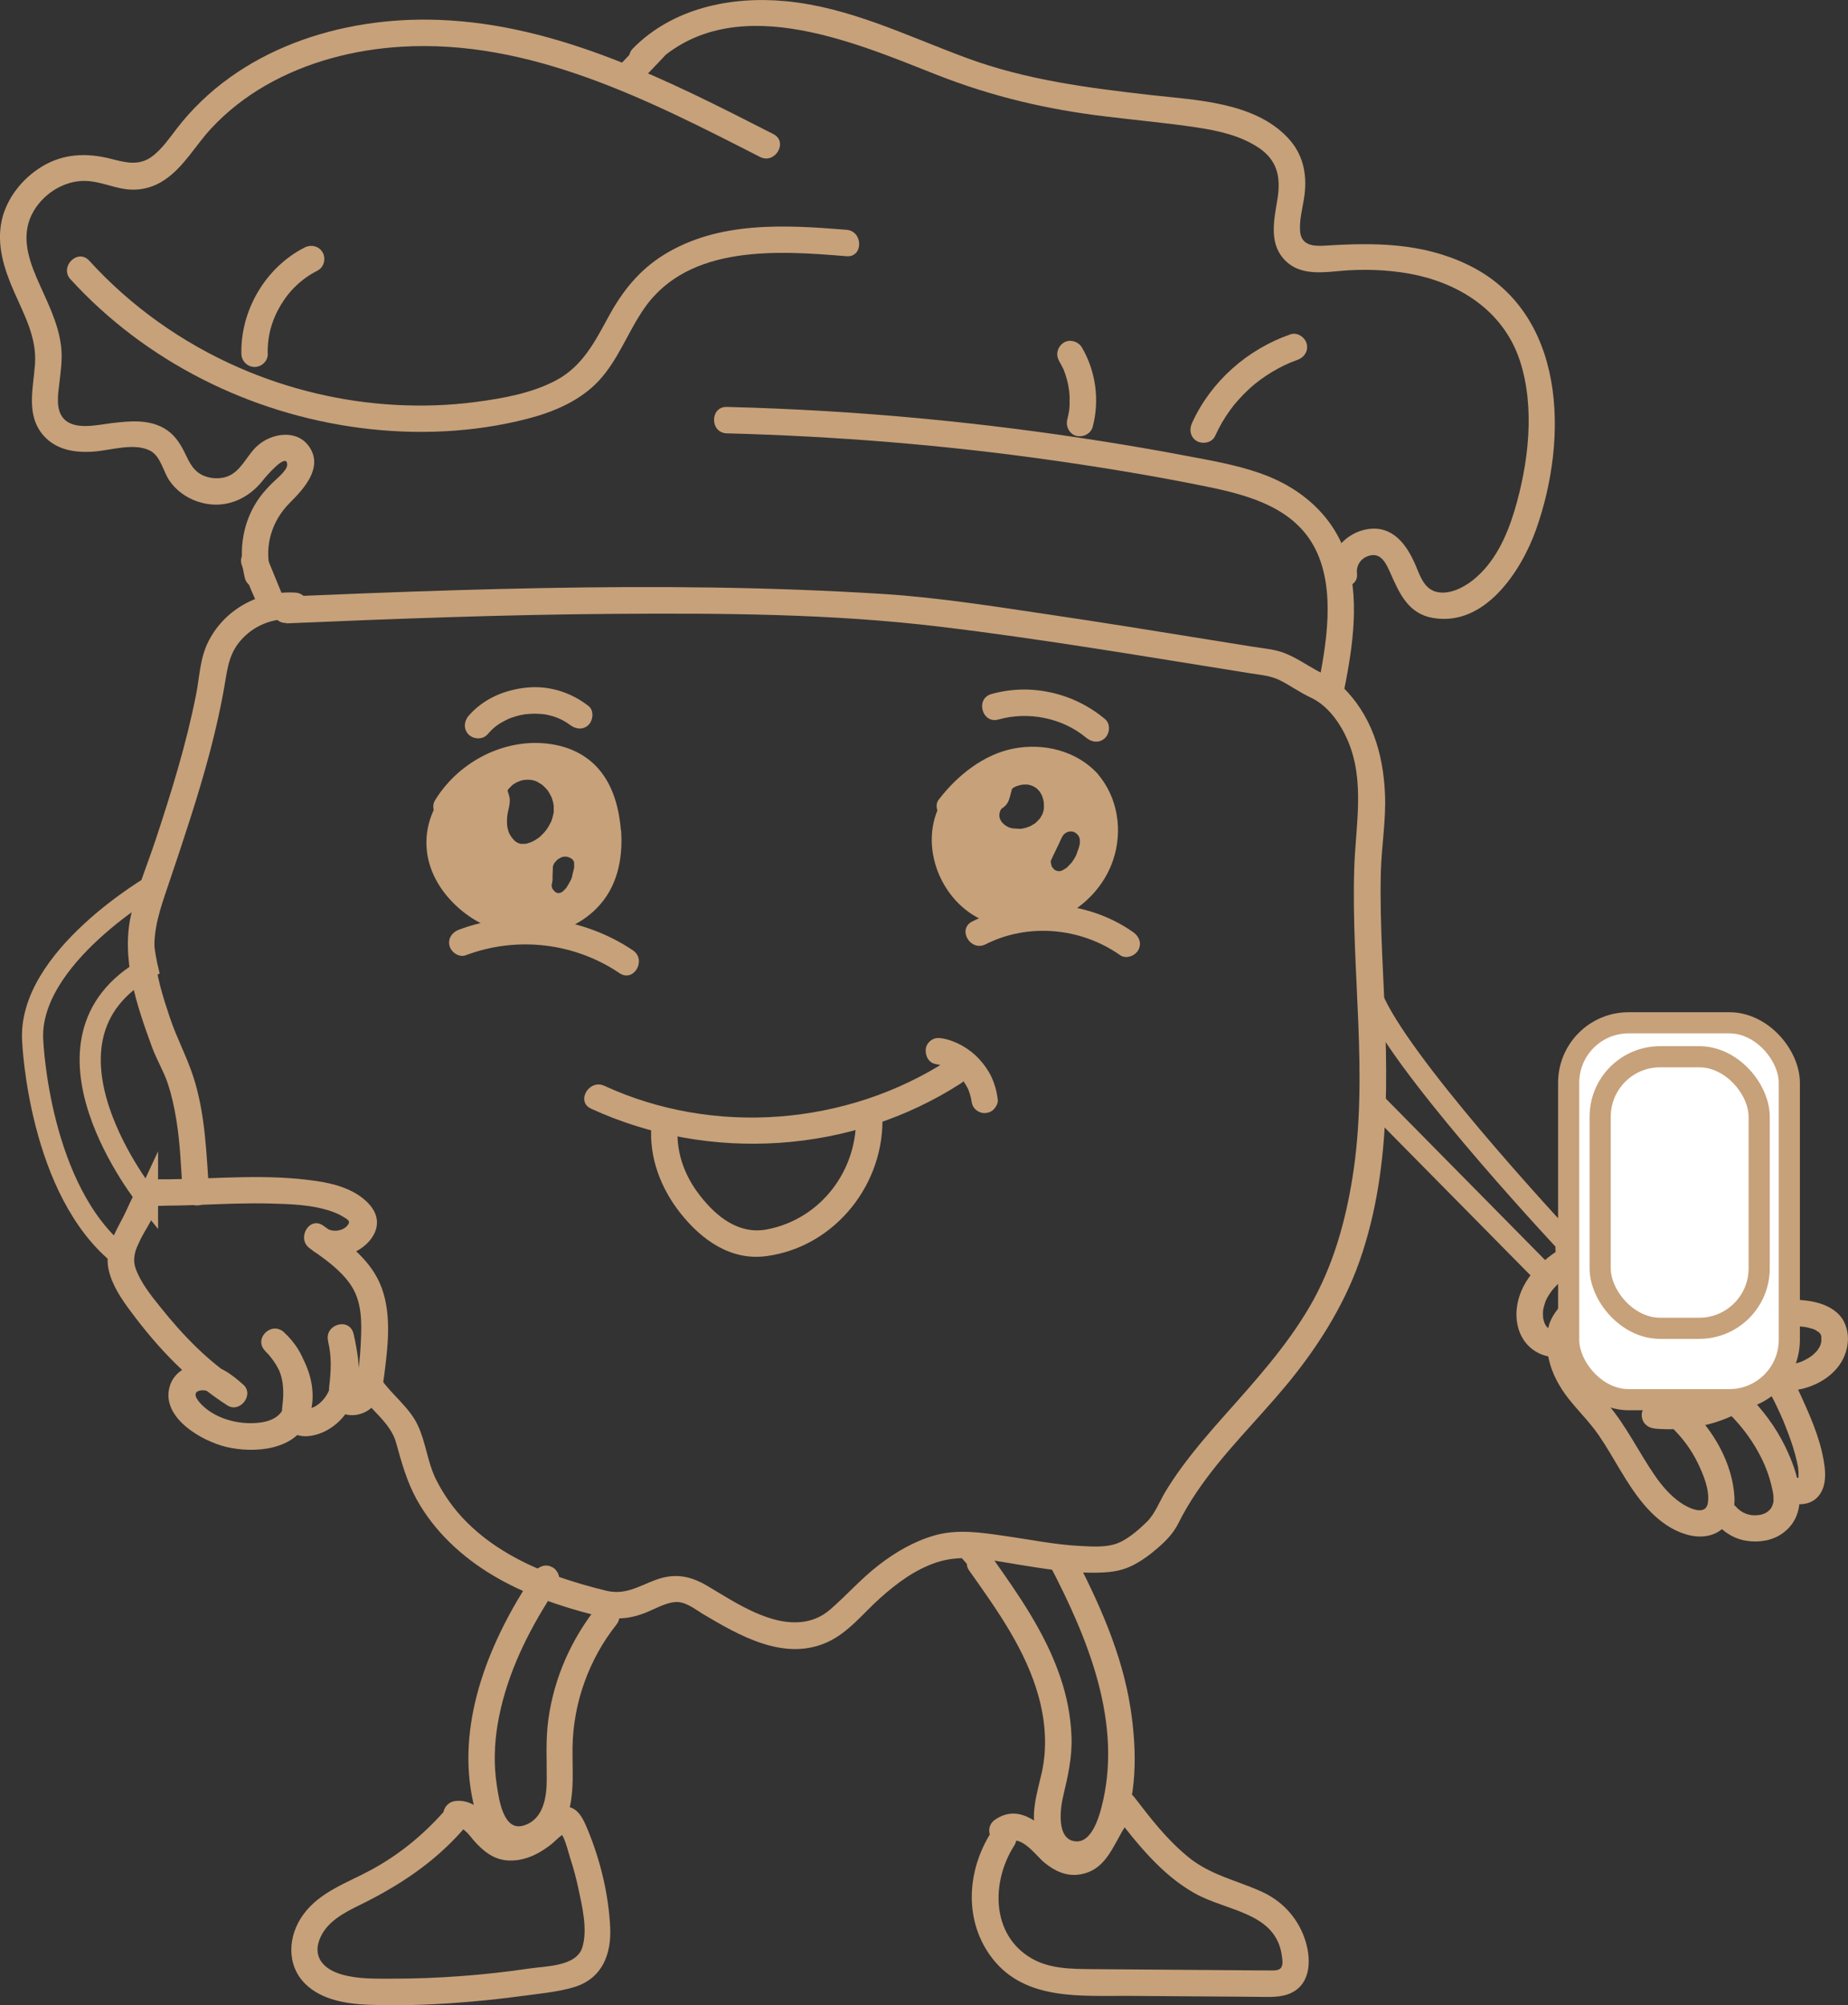 <?xml version="1.0" encoding="UTF-8"?>
<svg id="Ebene_2" data-name="Ebene 2" xmlns="http://www.w3.org/2000/svg" viewBox="0 0 174.78 189.62">
  <rect x="0" y="0" width="174.78" height="189.62" fill="#333333" stroke="none"/>
  <defs>
    <style>
      .cls-1 {
        fill: #c7a17a;
      }

      .cls-2 {
        fill: #fff;
      }

      .cls-2, .cls-3 {
        stroke: #c7a17a;
        stroke-miterlimit: 10;
        stroke-width: 2px;
      }

      .cls-3 {
        fill: none;
      }
    </style>
  </defs>
  <g id="Ebene_2-2" data-name="Ebene 2">
    <g>
      <path class="cls-1" d="M19.78,112.8c-.26-3.71-.35-7.49-1.52-11.05-.62-1.88-1.56-3.63-2.19-5.51s-1.3-3.97-1.45-6.05c-.16-2.31.55-4.3,1.28-6.45s1.42-4.22,2.1-6.35c1.33-4.16,2.53-8.39,3.26-12.7.28-1.68.46-3.06,1.7-4.34,1.33-1.38,3.08-1.93,4.97-1.81,1.61.1,1.6-2.4,0-2.5-3.41-.21-6.71,1.58-8.24,4.66-.78,1.56-.81,3.27-1.14,4.96-.47,2.37-1.06,4.72-1.73,7.04s-1.37,4.51-2.11,6.74-1.71,4.55-2.27,6.87c-1.05,4.31.49,8.75,1.96,12.77.42,1.14,1.06,2.17,1.45,3.33s.63,2.28.82,3.44c.38,2.29.45,4.63.61,6.94.11,1.6,2.61,1.61,2.5,0h0Z"/>
      <path class="cls-1" d="M27.06,58.95c10.32-.44,20.65-.83,30.98-.9s20.63-.02,30.83,1.21c9.83,1.18,19.59,2.85,29.37,4.41,1,.16,1.96.22,2.87.69.98.5,1.87,1.15,2.87,1.61,1.6.75,2.76,2.39,3.46,3.99,1.7,3.89.76,8.13.64,12.2-.3,9.76,1.39,19.51-.17,29.23-.69,4.27-1.88,8.48-4.08,12.23s-5.16,7.02-8.06,10.28c-1.4,1.57-2.77,3.17-4.01,4.86-.55.75-1.06,1.51-1.54,2.3-.58.97-.98,2.11-1.8,2.9-.72.69-1.48,1.36-2.37,1.82-1.14.58-2.51.48-3.76.42-2.46-.11-4.88-.62-7.31-.96-2.21-.32-4.45-.67-6.64-.03-1.92.56-3.65,1.57-5.23,2.79-1.66,1.28-3.02,2.84-4.59,4.2-1.73,1.51-3.92,1.44-5.98.73s-3.84-1.9-5.66-2.97c-1.63-.96-3.08-1.22-4.89-.55-1.65.62-2.88,1.45-4.68,1.01-1.59-.39-3.17-.84-4.71-1.4-3.1-1.12-6.1-2.72-8.45-5.07-1.18-1.18-2.15-2.53-2.9-4.02-.83-1.66-.97-3.54-1.75-5.18s-2.35-2.78-3.41-4.26c-.92-1.3-3.09-.05-2.16,1.26,1.08,1.51,3.01,2.81,3.52,4.64s1,3.66,1.95,5.39c1.67,3.02,4.26,5.43,7.21,7.19s6.26,2.91,9.58,3.75c1.89.48,3.28.46,5.09-.31.78-.33,1.59-.78,2.44-.9,1.06-.14,1.92.61,2.78,1.13,3.43,2.03,7.6,4.45,11.64,2.7,2.05-.89,3.45-2.74,5.08-4.2s3.36-2.74,5.41-3.41c2.43-.79,5.07-.2,7.54.2s4.99.83,7.52.79c1.16-.02,2.21-.11,3.27-.61.93-.44,1.77-1.06,2.54-1.73s1.46-1.36,1.94-2.32c.5-1.01,1.08-1.98,1.71-2.92,2.46-3.66,5.67-6.74,8.48-10.12s5.41-7.38,6.94-11.73c3.3-9.39,2.58-19.36,2.15-29.12-.11-2.6-.19-5.2-.12-7.8.07-2.41.49-4.83.39-7.23-.16-3.92-1.27-7.6-4.19-10.35-.74-.69-1.51-.96-2.38-1.45-.94-.53-1.83-1.13-2.83-1.54s-2.08-.48-3.15-.65c-1.37-.22-2.73-.44-4.1-.66-5.07-.82-10.14-1.64-15.22-2.39s-10.38-1.6-15.59-1.93-10.71-.53-16.07-.61c-10.82-.16-21.63.12-32.44.53-2.65.1-5.29.21-7.94.32-1.6.07-1.61,2.57,0,2.5h0l-.02.04Z"/>
      <path class="cls-1" d="M25.56,53.97c-.57-2.36.14-4.71,1.85-6.42,1.34-1.34,3.18-3.33,1.84-5.3-1.15-1.68-3.55-1.31-4.9-.1-.89.79-1.38,2.04-2.39,2.68-.77.49-1.83.51-2.66.17-1.03-.42-1.39-1.29-1.85-2.23s-1.01-1.73-1.9-2.25c-1.52-.9-3.37-.7-5.04-.5-1.31.16-3.53.71-4.53-.48-.71-.85-.5-2.18-.38-3.19.14-1.2.32-2.37.18-3.58-.27-2.33-1.4-4.37-2.31-6.49s-1.49-4.3-.27-6.35c1.06-1.78,3.15-3.01,5.25-2.8,1.32.13,2.55.73,3.89.8,1.15.06,2.28-.27,3.23-.92,1.84-1.24,2.92-3.27,4.41-4.87s3.22-2.95,5.11-4.04c3.9-2.25,8.39-3.41,12.86-3.68,12.15-.74,23.42,5.05,33.93,10.42,1.43.73,2.7-1.43,1.26-2.16C63.25,7.63,52.82,2.29,41.48,1.88c-9.25-.34-18.97,2.76-24.77,10.29-.68.89-1.36,1.87-2.25,2.57-1.27.99-2.56.64-4,.27-2.29-.58-4.51-.49-6.56.78-1.81,1.12-3.28,2.97-3.74,5.07-.5,2.32.23,4.57,1.15,6.68.98,2.24,2.18,4.38,2,6.9-.16,2.28-.88,4.8.79,6.73,1.22,1.4,3.04,1.67,4.81,1.53,1.57-.12,3.78-.85,5.27-.09,1.03.53,1.24,1.96,1.85,2.85s1.54,1.58,2.6,1.95c2.41.84,4.75-.07,6.27-2.03.17-.22,2.29-2.74,2.26-1.41,0,.52-1.05,1.35-1.39,1.69-.42.42-.82.85-1.18,1.33-1.61,2.19-2.08,5.02-1.44,7.64.38,1.56,2.79.9,2.41-.66h0Z"/>
      <path class="cls-1" d="M61.65,6.35c7.38-7.49,18.9-2.45,26.99.74,5.22,2.05,10.43,3.27,15.99,3.93,2.87.35,5.76.61,8.62,1.04,1.98.3,4.03.76,5.73,1.87,1.84,1.2,2.17,2.82,1.84,4.89-.3,1.85-.82,4.06.56,5.63,1.6,1.83,4.05,1.23,6.17,1.11s4.4,0,6.54.48c4.41,1.01,8.21,3.65,9.66,8.08s.82,9.72-.52,14.19c-.73,2.43-1.88,4.92-3.91,6.54-.92.73-2.29,1.43-3.5,1.11-1.12-.3-1.51-1.48-1.91-2.44-.82-1.95-2.13-3.83-4.52-3.49-2,.29-3.77,2.11-3.55,4.2.17,1.58,2.67,1.6,2.5,0-.09-.83.43-1.53,1.27-1.71,1.06-.23,1.53.86,1.89,1.67.85,1.92,1.68,3.83,3.99,4.24,4.93.88,8.39-4.42,9.79-8.36,3.07-8.64,2.89-20.59-6.53-25.07-4.3-2.05-8.79-2.07-13.43-1.77-1.15.07-2.25-.03-2.36-1.36-.09-1.14.28-2.33.42-3.45.25-2.02-.16-3.89-1.59-5.4-3.17-3.37-8.66-3.55-12.92-4.03-5.98-.68-11.8-1.42-17.48-3.52S80.33.68,74.3.11c-5.18-.49-10.68.66-14.43,4.46-1.13,1.15.64,2.92,1.77,1.77h0Z"/>
      <path class="cls-1" d="M68.75,40.98c10.32.27,20.63,1.1,30.85,2.56,4.93.7,9.86,1.52,14.74,2.52,3.93.81,8.17,2.03,10.09,5.91s1.01,9.06.16,13.25c-.32,1.57,2.09,2.24,2.41.66.84-4.12,1.6-8.55.52-12.69s-4.3-7.04-8.37-8.45c-2.21-.77-4.54-1.18-6.83-1.61-2.72-.52-5.46-.99-8.19-1.42-5.51-.87-11.04-1.57-16.59-2.1-6.25-.6-12.52-.97-18.8-1.13-1.61-.04-1.61,2.46,0,2.5h0Z"/>
      <path class="cls-1" d="M100.14,34.09c.15.25.28.51.41.77.16.32-.08-.23.05.1.05.14.1.27.15.41.08.24.15.49.21.73.03.14.07.28.09.43,0,.04.07.42.05.27s.02.23.03.27c.01.15.02.29.03.44v.77c0,.15-.02.29-.03.44-.02.28.04-.2-.01.1s-.11.57-.18.86c-.17.63.21,1.39.87,1.54s1.36-.2,1.54-.87c.66-2.52.29-5.25-1.03-7.5-.33-.56-1.14-.81-1.71-.45s-.8,1.11-.45,1.71h0l-.02-.02Z"/>
      <path class="cls-1" d="M114.91,41.26c.39-.87.86-1.69,1.42-2.46.23-.32.43-.58.77-.96s.68-.72,1.04-1.06c1.27-1.17,2.97-2.19,4.57-2.75.64-.22,1.06-.86.87-1.54-.17-.62-.9-1.1-1.54-.87-4.06,1.41-7.52,4.45-9.3,8.38-.28.61-.18,1.34.45,1.71.54.31,1.43.17,1.71-.45h0Z"/>
      <path class="cls-1" d="M6.66,26.4c7.09,7.78,16.96,12.7,27.36,14.06,5.25.69,10.72.47,15.86-.86,2.48-.64,4.98-1.69,6.76-3.6,1.87-2.02,2.76-4.66,4.32-6.88,4.22-6.03,12.68-5.42,19.1-4.89,1.6.13,1.6-2.37,0-2.5-5.82-.47-12.1-.84-17.28,2.37-2.31,1.43-3.9,3.42-5.19,5.78s-2.46,4.72-4.95,6.06c-2.3,1.24-5.06,1.73-7.62,2.07s-5.06.41-7.58.28c-5.09-.27-10.16-1.48-14.83-3.52-5.38-2.35-10.22-5.78-14.17-10.12-1.09-1.19-2.85.58-1.77,1.77h0v-.02Z"/>
      <path class="cls-1" d="M25.32,33.45c-.04-1.64.38-3.18,1.24-4.61s2-2.5,3.5-3.27c.6-.31.78-1.15.45-1.71-.36-.61-1.11-.76-1.71-.45-3.67,1.87-6.06,5.92-5.97,10.04,0,.68.56,1.25,1.25,1.25s1.26-.57,1.25-1.25h0Z"/>
      <path class="cls-1" d="M49.59,150.25c-3.81,6.11-6.58,13.64-4.67,20.87.41,1.57,1.09,3.2,2.7,3.84,1.33.53,2.85.18,4-.61,3.08-2.12,2.48-5.91,2.53-9.15.07-4.17,1.55-8.3,4.15-11.57.99-1.25-.77-3.03-1.77-1.77-2.49,3.13-4.13,6.79-4.67,10.76-.26,1.89-.14,3.74-.15,5.64,0,1.69-.31,3.83-2.22,4.38s-2.31-2.55-2.51-3.86c-.29-1.89-.23-3.87.09-5.75.7-4.13,2.48-7.98,4.68-11.51.85-1.37-1.31-2.63-2.16-1.26h0Z"/>
      <path class="cls-1" d="M91.67,148.53c2.64,3.72,5.39,7.55,6.59,12.01.62,2.32.79,4.72.27,7.08-.45,2-1.16,4.05-.43,6.07.58,1.58,1.94,2.93,3.7,2.94s3.09-1.25,3.88-2.69c1.98-3.61,1.85-8.48,1.24-12.42-.81-5.21-3.03-10.08-5.45-14.72-.74-1.43-2.9-.16-2.16,1.26,3.61,6.93,6.94,14.98,4.85,22.91-.28,1.05-.95,3.21-2.35,3.16-1.95-.06-1.53-3.13-1.26-4.26.45-1.9.87-3.72.79-5.69s-.45-3.79-1.06-5.59c-1.41-4.16-3.93-7.77-6.45-11.32-.92-1.3-3.09-.05-2.16,1.26h0Z"/>
      <path class="cls-1" d="M41.94,171.36c-1.96,2.2-4.23,4.05-6.83,5.46-2.26,1.23-4.84,2.06-6.42,4.22-1.45,1.98-1.65,4.76.19,6.57,1.55,1.53,3.93,1.89,6.02,1.97,3.29.13,6.61-.03,9.89-.32,1.5-.13,2.99-.3,4.48-.5,1.67-.23,3.45-.37,5.06-.86,2.61-.81,3.5-3.07,3.38-5.63-.15-3.1-.9-6.23-2.07-9.11-.49-1.2-1.07-2.59-2.63-2.29s-2.43,1.98-3.9,2.44-2.15-.65-3.05-1.61c-.79-.85-1.76-1.52-2.97-1.39-1.58.17-1.6,2.67,0,2.5.82-.09,1.32.8,1.82,1.35.69.75,1.45,1.42,2.46,1.67,1.1.27,2.26.03,3.26-.46.54-.26,1.02-.59,1.49-.95.36-.27,1.07-1.11,1.53-1.06l-.88-.37c.63.55.92,1.99,1.17,2.76.31.94.56,1.9.77,2.87.35,1.66.88,3.83.37,5.52-.55,1.82-3.45,1.78-5.01,2.01-2.15.32-4.32.56-6.5.72s-4.25.24-6.38.24c-1.64,0-3.33.06-4.92-.41s-2.68-1.56-2.07-3.24,2.3-2.57,3.82-3.31c3.67-1.8,6.94-3.94,9.68-7.02,1.07-1.2-.69-2.97-1.77-1.77h0Z"/>
      <path class="cls-1" d="M93.75,173.26c-2.33,3.65-2.62,8.45.13,11.97,3.15,4.01,8.45,3.47,13.02,3.51,2.74.02,5.48.04,8.22.06,1.25,0,2.49.02,3.74.03,1.09,0,2.31.11,3.32-.4,1.92-.97,1.82-3.42,1.19-5.18-.72-2.01-2.18-3.54-4.12-4.4-2.39-1.07-4.81-1.55-6.89-3.26s-3.56-3.67-5.11-5.68c-.42-.54-1.33-.43-1.77,0-.9.88-1.4,1.96-1.98,3.06-.69,1.3-1.67,2.43-3.08,1.29-1.77-1.43-3.82-3.87-6.3-2.19-1.32.9-.07,3.07,1.26,2.16,1.18-.8,2.59,1.24,3.39,1.9.95.79,2.08,1.33,3.34,1.13,3.04-.48,3.3-3.77,5.14-5.59h-1.77c2.14,2.76,4.39,5.6,7.48,7.35s7.78,1.79,8.29,6.03c.05.38.12.9-.19,1.13-.28.21-.87.15-1.19.15-1.08.01-2.16-.02-3.24-.02-2.24-.02-4.48-.03-6.73-.05s-4.46-.03-6.7-.05c-1.91-.02-3.96-.03-5.66-1.03-3.84-2.25-3.78-7.27-1.62-10.65.87-1.36-1.3-2.62-2.16-1.26h-.01Z"/>
      <path class="cls-1" d="M46.09,69.47c.57-.66.97-.97,1.74-1.36.09-.05.19-.09.29-.14.08-.04.08-.03,0,0l.12-.05c.2-.07.4-.14.61-.2.18-.05.37-.1.56-.13.1-.02.21-.04.31-.06-.18.03.04,0,.11,0,.4-.04.81-.05,1.21-.02.08,0,.17,0,.25.02.4.03-.12-.02.11,0,.21.03.42.08.62.13.41.1.72.22.95.33.19.09.38.19.56.3.07.04.14.09.21.14,0,0,.31.22.16.11.53.42,1.25.52,1.77,0,.43-.43.53-1.35,0-1.77-1.66-1.3-3.73-1.96-5.85-1.75s-4.11,1.07-5.5,2.67c-.44.51-.5,1.27,0,1.77.45.45,1.32.51,1.77,0h0Z"/>
      <path class="cls-1" d="M94.43,68.04c2.82-.79,6.04-.17,8.32,1.74.52.43,1.26.51,1.77,0,.45-.45.52-1.33,0-1.77-2.96-2.49-7.01-3.43-10.75-2.38-1.55.43-.89,2.85.66,2.41h0Z"/>
      <path class="cls-1" d="M44.06,90.33c4.83-1.82,10.26-1.19,14.54,1.7,1.34.9,2.59-1.26,1.26-2.16-4.77-3.22-11.07-3.98-16.47-1.95-.63.24-1.06.84-.87,1.54.17.61.9,1.11,1.54.87h0Z"/>
      <path class="cls-1" d="M93.21,89.3c4.05-2.05,9.03-1.58,12.72,1.02.55.39,1.39.1,1.71-.45.37-.62.11-1.32-.45-1.71-4.43-3.12-10.43-3.44-15.24-1.02-1.44.73-.17,2.88,1.26,2.16h0Z"/>
      <g>
        <path class="cls-1" d="M57.49,78.66c-.16-2.27-.9-4.67-2.74-6-1.06-.77-2.38-1.1-3.69-1.15-3.52-.14-7.05,1.78-8.84,4.81l.74-.52c-1.02,1.2-1.55,2.87-1.37,4.45.28,2.42,1.96,4.53,4.08,5.74,1.9,1.08,4.2,1.51,6.33,1s4.04-1.99,4.91-4c.58-1.35.68-2.86.58-4.32h0ZM48.83,80.98c-.99-.27-1.72-1.19-1.98-2.18s-.12-2.05.17-3.04l-.34-1.11c.55-1.58,2.43-2.51,4.06-2.11,1.62.4,2.84,1.97,2.95,3.64s-.82,3.33-2.21,4.24c-.77.51-1.74.8-2.63.56h-.02ZM55.39,83.01c-.37,1.24-1.15,2.58-2.43,2.7-1.25.12-2.35-1.32-1.93-2.49l.06-1.64c.34-.91,1.16-1.66,2.12-1.8s2.02.44,2.3,1.37c.19.6.05,1.25-.13,1.86h0Z"/>
        <g>
          <path class="cls-1" d="M58.74,78.66c-.16-1.99-.63-4.01-1.86-5.62-1.35-1.77-3.38-2.61-5.56-2.76-4.07-.28-8.08,1.96-10.18,5.41-.62,1.02.66,2.45,1.71,1.71l.74-.52-1.51-1.96c-1.47,1.8-2.09,4.07-1.57,6.36.48,2.09,1.86,3.87,3.55,5.14,3.63,2.73,9.08,2.8,12.37-.53,1.92-1.94,2.48-4.57,2.32-7.22-.1-1.6-2.6-1.61-2.5,0,.13,2.22-.24,4.36-2.02,5.85-1.6,1.35-3.81,1.71-5.81,1.22s-3.81-1.7-4.84-3.48-1.05-3.96.27-5.57c.39-.48.51-1.12.1-1.64-.36-.45-1.1-.69-1.61-.32l-.74.52,1.71,1.71c1.57-2.58,4.49-4.24,7.52-4.19,1.53.02,3.08.5,4.05,1.74.91,1.16,1.26,2.72,1.37,4.16.12,1.59,2.63,1.61,2.5,0h-.01Z"/>
          <path class="cls-1" d="M49.16,79.77c-.14-.05-.16-.05-.05,0-.07-.03-.15-.07-.22-.11s-.14-.08-.2-.13c.09.07.08.06-.03-.04-.26-.28-.25-.26-.47-.63-.06-.14-.07-.15-.03-.04-.03-.08-.06-.16-.08-.23-.04-.14-.08-.28-.1-.42-.04-.23-.04-.72,0-1.04.06-.54.36-1.22.18-1.85-.09-.32-.19-.63-.29-.95v.66q.05-.14,0,0c.03-.07.07-.13.11-.2.04-.06.08-.13.12-.19-.09.1-.08.1,0,0,.1-.11.21-.21.32-.32.11-.09.11-.1,0-.02.06-.04.12-.09.19-.13.13-.08.26-.15.4-.22-.23.11.18-.06.23-.08.15-.04.29-.08.44-.1-.28.05.18,0,.23,0s.51.05.23,0c.15.03.3.06.45.11.08.02.15.05.22.08-.12-.05-.11-.04.02.02.13.08.27.16.4.24.12.09.13.09.03.02.06.05.12.1.18.16.12.11.22.23.33.35.09.11.1.12.02.03.05.06.09.13.13.2.07.12.14.24.2.36.03.05.05.11.08.16-.05-.11-.05-.1,0,.03.04.15.1.3.13.46.02.08.03.16.04.23-.02-.14-.02-.13,0,.02,0,.17,0,.34,0,.51,0,.08,0,.17-.02.25,0-.12,0-.11-.02.05-.04.16-.08.33-.13.49l-.09.24c.04-.1.04-.08-.03.05-.08.15-.16.3-.25.45-.02.04-.28.4-.18.27-.11.13-.22.26-.34.38s-.25.24-.38.35c.13-.1-.24.16-.28.18-.36.22-.49.25-.86.36-.16.03-.18.04-.08.02-.09,0-.18,0-.27,0s-.18,0-.27,0c.11,0,.08,0-.07-.03-.66-.16-1.36.21-1.54.87s.21,1.38.87,1.54c3.85.94,7.13-3.44,6.29-6.98-.4-1.69-1.66-3.11-3.27-3.72s-3.38-.19-4.67.85c-.71.57-1.6,1.68-1.37,2.65.09.37.23.74.34,1.11v-.66c-.37,1.32-.54,2.81-.03,4.12s1.41,2.25,2.72,2.64c.65.2,1.36-.23,1.54-.87s-.22-1.34-.87-1.54h.03Z"/>
          <path class="cls-1" d="M54.18,82.68c-.04.13-.08.26-.13.39-.02.07-.05.13-.07.19-.06.17.14-.28,0-.03s-.26.49-.41.72.14-.16.02-.03c-.04.05-.09.1-.13.15-.08.09-.18.16-.25.25-.1.12.26-.16.04-.03-.04.03-.09.06-.13.08l-.07.04c-.12.06-.09.05.09-.03-.05,0-.17.06-.22.07-.02,0-.15.02-.15.03.07-.1.28,0,.06-.02-.05,0-.14-.02-.19,0,.19-.06.24.05.11,0-.04,0-.17-.07-.21-.07.04,0,.26.14.1.03-.04-.03-.09-.05-.13-.08-.2-.11.19.2-.02,0-.06-.06-.16-.22-.23-.25l.1.13s-.06-.08-.08-.13c-.03-.04-.05-.09-.07-.13-.11-.18.05.07.04.09,0-.03-.06-.18-.07-.21,0-.04,0-.11-.03-.15.03.21.03.25.02.11v-.14c0-.14,0-.1-.02.11,0,0,.04-.15.04-.15.03-.14.06-.28.07-.43,0-.12,0-.23,0-.35l.04-1.07v-.14c0-.2-.1.41-.1.42.07-.04.15-.3.2-.38,0,0,.08-.14.1-.14-.11.14-.12.15-.04.05.03-.03.06-.06.09-.1.06-.06.19-.25.28-.26l-.12.09s.09-.07.14-.1.1-.06.15-.09c0,0,.14-.08.15-.08l-.14.06c.05-.02.11-.04.16-.05.05-.02.11-.03.16-.04.26-.07-.25,0,0,0h.24c.24,0-.26-.07,0,0,.05,0,.11.02.16.04.3.09,0,0,0-.02,0,0,.43.21.42.24-.02.05-.2-.19-.07-.04l.17.17-.1-.13s.06.09.09.13l.04.07c.06.12.05.09-.03-.08,0,.02.04.15.05.18q.03.14,0-.03v.42c0,.27.05-.2,0,.09-.05.21-.09.41-.15.62-.18.63.22,1.39.87,1.54s1.34-.2,1.54-.87c.3-1.04.4-2.13-.12-3.12-.41-.78-1.21-1.35-2.04-1.58-1.78-.5-3.66.58-4.38,2.23-.13.3-.2.58-.21.9l-.03.69-.02.57v.17c0,.11-.07-.08.02-.24-.07.12-.09.47-.09.55-.19,1.75,1.36,3.45,3.1,3.46,2.03,0,3.26-1.9,3.79-3.63.19-.63-.23-1.39-.87-1.54s-1.33.2-1.54.87v.02Z"/>
        </g>
      </g>
      <g>
        <path class="cls-1" d="M102.89,74.02c-1.69-1.87-4.49-2.53-6.95-1.97-2.46.56-4.59,2.21-6.1,4.23l.59-.3c-2.19,3.09-.78,7.93,2.57,9.69,3.35,1.76,7.86.43,10.05-2.66,1.88-2.64,2.01-6.6-.17-9h.01ZM95.8,79.62c-1-.15-1.96-.74-2.37-1.67s-.1-2.15.78-2.64l.35-1.32c.97-1.19,2.91-1.37,4.14-.45s1.62,2.76.93,4.14-2.32,2.17-3.84,1.95h0ZM103.01,81.2c-.59,1.33-1.82,2.65-3.25,2.39-1.17-.21-1.94-1.65-1.47-2.74l.99-2.08c.32-.85,1.23-1.44,2.14-1.38s1.73.76,1.94,1.64c.17.73-.05,1.49-.35,2.17h0Z"/>
        <g>
          <path class="cls-1" d="M103.78,73.13c-2-2.14-5.05-2.88-7.88-2.35s-5.37,2.54-7.14,4.87c-.33.43-.16,1.16.2,1.51.41.41,1.02.45,1.51.2l.59-.3-1.71-1.71c-2.77,4.05-.57,9.98,3.82,11.76,4.78,1.94,10.49-.99,12.1-5.76.95-2.8.46-5.98-1.5-8.22-1.06-1.21-2.82.56-1.77,1.77,1.21,1.39,1.48,3.38,1.05,5.13s-1.61,3.32-3.24,4.24c-3.11,1.76-7.26,1-8.71-2.51-.7-1.7-.64-3.61.41-5.15.76-1.11-.68-2.23-1.71-1.71l-.59.3,1.71,1.71c1.34-1.77,3.24-3.21,5.45-3.68,2.02-.43,4.22.15,5.64,1.67,1.1,1.18,2.87-.59,1.77-1.77h0Z"/>
          <path class="cls-1" d="M96.13,78.41c-.18-.03-.36-.07-.54-.12-.13-.04-.24-.06-.05,0-.1-.03-.2-.09-.29-.14-.08-.04-.16-.09-.23-.14-.04-.03-.08-.05-.11-.08.12.09.15.11.08.05-.06-.07-.13-.12-.2-.19-.03-.03-.06-.07-.09-.1.09.12.11.15.06.07-.05-.08-.1-.15-.14-.23-.16-.28.02.16-.03-.06-.02-.08-.04-.16-.07-.24-.07-.23,0,.27,0,0v-.33c.02-.14.01-.11,0,.09.01,0,.05-.22.06-.24l.02-.08c.05-.13.04-.1-.04.07,0,0,.11-.2.12-.21.11-.22-.18.17,0,0l.17-.17c-.14.1-.17.13-.09.08.03-.02.07-.04.1-.06.36-.25.53-.57.64-.98l.29-1.09-.32.55c.06-.07.13-.15.2-.21.03-.03.06-.06.09-.08.14-.13-.06.03-.06.04,0-.05.48-.31.5-.29,0,0-.25.09-.07.03.04,0,.08-.03.12-.04.09-.03.19-.06.28-.08.04,0,.08,0,.12-.02.17-.04-.26.02-.08,0,.1,0,.19-.02.29-.02h.29c.32.02-.18-.05.04,0,.09.02.19.04.28.07.04,0,.08.02.12.04.06.02.23.13.08.03s.11.06.15.08c.07.04.14.09.21.13.18.12-.16-.15.04.04.08.08.15.16.23.24.09.09-.06-.08-.06-.09.02.04.07.09.1.14.05.07.09.14.13.22.03.05.05.1.08.15.03.05.1.12,0,0-.1-.13,0-.02.02.05.02.05.04.11.05.16.03.09.06.19.08.29.01.05.07.38.03.17s0,.13,0,.17v.3c0,.06-.01.11-.01.17,0,.14,0-.12.02-.12.01,0-.05.25-.06.29-.03.1-.06.19-.09.28-.01.05-.08.14,0,0,.1-.17-.04.07-.05.08-.04.08-.09.15-.13.23,0,0-.07.13-.1.15,0,0,.16-.19.06-.08-.15.17-.3.32-.46.47-.03.03-.15.1-.01,0,.16-.1-.06.03-.09.06-.1.06-.2.12-.3.18l-.12.06s-.05.03-.08.04c-.08.04-.05.03.1-.04-.06,0-.23.08-.29.1-.11.03-.23.06-.34.09-.06,0-.12.02-.17.03-.17.03.24-.02.07,0-.12,0-.23.02-.35,0-.1,0-.51-.04-.15,0-.35-.05-.65-.06-.96.13-.26.15-.51.45-.57.75-.13.59.18,1.44.87,1.54.79.11,1.56.1,2.32-.14s1.42-.62,1.99-1.15c1.14-1.05,1.59-2.58,1.37-4.09-.2-1.38-1.09-2.74-2.39-3.31s-2.96-.57-4.21.24c-.37.24-.85.59-1.07,1-.1.19-.15.37-.2.57l-.28,1.05.57-.75c-1.29.76-1.88,2.44-1.42,3.86s1.83,2.49,3.31,2.73c.64.1,1.38-.17,1.54-.87.14-.6-.18-1.43-.87-1.54h-.05Z"/>
          <path class="cls-1" d="M101.93,80.57c-.13.28-.27.56-.45.82-.03.05-.07.1-.11.16-.18.26.17-.19-.04.04-.11.13-.23.25-.35.37-.05.04-.11.13-.17.15.18-.06.13-.09.04-.03-.13.08-.25.16-.38.23-.25.13.19-.05.02,0-.07.02-.14.04-.21.06,0,0-.16.04-.17.03.19-.02.22-.03.08-.02h-.13c-.27,0,.02,0,.02,0,0,0-.17-.04-.19-.05-.24-.05.04-.06.04.03l-.14-.07c-.24-.15.02-.03,0,0l-.12-.11s-.08-.1-.13-.14c-.06-.07-.04-.04.07.1-.03-.04-.06-.09-.09-.13-.03-.04-.05-.09-.08-.14-.13-.22.04.2.02.05,0-.04-.06-.32-.09-.34l.02.18c0-.05,0-.1-.01-.16v-.16c0-.26-.08.28,0,.02.02-.07.06-.16.07-.23-.02.17-.14.31-.07.18.02-.04.04-.08.05-.11l.21-.45.51-1.06c.05-.12.11-.23.16-.35.01-.02.02-.04.03-.06.05-.1,0,0,.13-.3-.12.3-.01.05.03-.02l.05-.07c.08-.11.07-.1-.04.04,0-.02.12-.12.12-.13.01,0,.22-.22.07-.08-.14.13.06-.04.09-.05.05-.03.1-.06.15-.09.24-.15-.25.06.02,0,.06,0,.11-.03.17-.05.06,0,.11-.03.17-.03l-.16.03h.26c.27,0-.24-.08.01,0,.07.02.14.04.21.06.09.03.06.02-.1-.04.05.03.1.05.15.08.02,0,.14.1.15.09-.13-.11-.15-.12-.05-.03l.06.06s.17.14.18.19l-.09-.11s.07.1.1.15c0,0,.09.14.08.15-.07-.17-.07-.18-.03-.06.01.04.03.08.04.13.02.07.04.29.02.04v.33c.01.33.07-.21,0,.11-.03.11-.05.22-.08.33-.02.07-.04.14-.07.22-.02.05-.19.47-.08.23-.14.32-.22.61-.13.96.08.29.3.6.57.75.54.28,1.43.19,1.71-.45.45-1.03.8-2.19.43-3.3-.34-1.02-1.1-1.79-2.09-2.18-.91-.36-1.97-.24-2.81.24-.45.25-.81.6-1.11,1.01-.11.14-.19.29-.27.45l-.13.3c.1-.22.13-.29.09-.21-.01.02-.02.04-.03.06-.33.66-.65,1.34-.96,2.01-.81,1.77.15,3.91,1.99,4.52,2.11.7,4.08-1.12,4.89-2.9.27-.59.19-1.37-.45-1.71-.55-.29-1.42-.19-1.71.45h.04Z"/>
        </g>
      </g>
      <path class="cls-1" d="M55.9,104.84c11.17,5.14,24.64,4.28,34.99-2.4,1.35-.87.09-3.04-1.26-2.16-9.56,6.17-22.1,7.17-32.47,2.4-1.45-.67-2.72,1.49-1.26,2.16h0Z"/>
      <path class="cls-1" d="M88.45,100.61c.27.05.53.11.79.21.07.02.15.04.21.08l-.18-.08s.08.03.12.05c.12.05.23.11.35.18s.22.13.33.2c.1.07.43.34.12.07.21.18.41.35.6.55.09.09.18.19.26.29.17.21-.11-.15-.03-.05.04.06.09.12.13.18.15.21.28.44.4.67.03.06.06.12.08.18.1.22-.11-.29-.03-.06.04.12.09.24.13.37s.07.25.1.38c.02.07.03.15.04.22.05.29-.03-.28,0-.04.04.34.11.63.37.88.22.22.57.38.88.37s.66-.12.88-.37c.21-.23.4-.56.37-.88-.09-.78-.28-1.47-.61-2.19-.29-.61-.7-1.18-1.16-1.68-.91-.98-2.17-1.71-3.49-1.95-.34-.06-.66-.05-.96.13-.26.15-.51.45-.57.75-.14.61.18,1.41.87,1.54h0Z"/>
      <path class="cls-1" d="M61.61,106.41c-.24,3.03.88,5.96,2.74,8.31,2.02,2.55,4.79,4.53,8.17,4.06,6.51-.89,11.23-6.91,10.93-13.4-.07-1.6-2.57-1.61-2.5,0,.24,5.18-3.26,9.9-8.42,10.88-2.65.5-4.76-1.19-6.32-3.19s-2.3-4.23-2.11-6.67c.13-1.6-2.37-1.6-2.5,0h0Z"/>
      <path class="cls-1" d="M93.64,146.62l-1.04-1.19c-.11-.12-.25-.21-.4-.26-.15-.08-.31-.11-.48-.11s-.33.03-.48.11c-.15.05-.29.14-.4.26l-.2.25c-.11.19-.17.41-.17.63l.04.33c.06.21.17.4.32.55l1.04,1.19c.11.12.25.21.4.26.15.08.31.11.48.11s.33-.03.48-.11c.15-.05.29-.14.4-.26l.2-.25c.11-.19.17-.41.17-.63l-.04-.33c-.06-.21-.17-.4-.32-.55h0Z"/>
      <path class="cls-1" d="M51.97,151.12l.74-1.19c.09-.14.14-.3.15-.46.04-.17.03-.33-.02-.5-.04-.16-.11-.3-.22-.43-.09-.14-.21-.24-.35-.32l-.3-.13c-.22-.06-.44-.06-.66,0l-.3.13c-.19.11-.34.26-.45.45l-.74,1.19c-.09.14-.14.3-.15.46-.04.17-.03.33.02.5.04.16.11.3.22.43.09.14.21.24.35.32l.3.13c.22.06.44.06.66,0l.3-.13c.19-.11.34-.26.45-.45h0Z"/>
      <path class="cls-1" d="M26.27,55.38c-.1-.23-.2-.45-.3-.68l.13.3c-.32-.75-.6-1.52-.85-2.3l-2.41.66c.54,1.31,1.07,2.62,1.61,3.93.13.31.27.57.57.75.27.16.66.22.96.13s.59-.29.75-.57.25-.66.13-.96c-.54-1.31-1.07-2.62-1.61-3.93-.13-.31-.27-.57-.57-.75-.27-.16-.66-.22-.96-.13-.62.2-1.09.87-.87,1.54.36,1.12.79,2.21,1.28,3.28.12.27.47.5.75.57.3.08.7.05.96-.13s.5-.43.57-.75c.08-.35.02-.64-.13-.96h-.01Z"/>
      <path class="cls-1" d="M61.03,3.61l-2.4,2.52c-.22.24-.37.56-.37.88s.14.67.37.88.55.38.88.37.65-.12.88-.37l2.4-2.52c.22-.24.37-.56.37-.88s-.14-.67-.37-.88-.55-.38-.88-.37-.65.12-.88.37h0Z"/>
    </g>
    <g>
      <path class="cls-1" d="M29.63,118.31c2.72,2.02,8.14-1.57,5.15-4.58-1.29-1.3-3.18-1.81-4.94-2.06-2.27-.33-4.57-.39-6.87-.35s-4.73.18-7.1.2c-.92,0-1.83-.09-2.55.6s-1.15,1.95-1.61,2.85c-.82,1.59-1.85,3.23-1.44,5.08.32,1.49,1.25,2.84,2.15,4.04,2.56,3.44,5.46,6.48,9.08,8.81,1.18.76,2.58-1.01,1.51-1.96-1.16-1.03-2.44-2.01-4.07-1.93-1.27.06-2.5.8-2.88,2.06-.9,2.97,3.02,5.21,5.35,5.76,2.66.63,6.57.32,7.74-2.62s-.29-6.19-2.3-8.21l-1.77,1.77c1.61,1.47,1.89,3.15,1.62,5.22-.24,1.85.91,3.13,2.81,2.77,1.73-.32,3.14-1.62,3.85-3.2.93-2.04.56-4.3.07-6.41l-2.41.66c.36,1.46.29,2.79.12,4.27-.13,1.11.2,2.21,1.35,2.61.9.32,2,.05,2.69-.61.91-.88,1.05-2.18,1.2-3.37.35-2.72.67-5.84-.48-8.41-1.07-2.38-3.27-3.94-5.33-5.4-1.32-.93-2.57,1.24-1.26,2.16,1.37.97,2.84,1.98,3.81,3.37,1.12,1.6,1.1,3.55,1.01,5.43-.04.88-.11,1.76-.22,2.63-.05.42-.08.96-.25,1.36-.03.16-.1.3-.2.42-.23.06-.18.09.16.07.46-1.64.21-3.58-.18-5.2s-2.77-.9-2.41.66.75,3.3.04,4.79c-.27.57-.7,1.08-1.25,1.4-.26.15-.54.19-.8.31.1.35.14.41.13.16,0-.15.02-.29.06-.43.36-2.69-.31-5.17-2.36-7.05-1.18-1.08-2.91.62-1.77,1.77s1.96,2.75,1.92,4.46c-.03,1.93-1.74,2.4-3.42,2.37-1.58-.02-3.31-.57-4.46-1.7-.42-.41-1.08-1.22-.17-1.39.87-.16,1.71.69,2.28,1.2l1.51-1.96c-3.01-1.93-5.4-4.4-7.62-7.18-.88-1.1-1.85-2.31-2.31-3.65-.53-1.53.8-3.18,1.47-4.48.15-.29.46-1.27.73-1.41-.09.05.68,0,.85,0,1.07,0,2.13-.04,3.2-.08,2.14-.08,4.28-.17,6.42-.12,1.95.05,4.04.1,5.89.75.36.13.71.27,1.03.47.47.29.82.43.45.87-.46.54-1.44.64-1.97.24-1.29-.96-2.54,1.21-1.26,2.16h.01Z"/>
      <path class="cls-3" d="M13.95,113.39s-12.19-15.07,0-21.84c0,0-1.47-6.12.69-7.93,0,0-12.14,6.95-11.54,14.89,0,0,.59,14.14,8.34,20.27l2.51-5.39h0Z"/>
    </g>
    <g>
      <g>
        <path class="cls-1" d="M147.19,124.5c-1.73,2.5-.55,5.6,1.15,7.75.92,1.17,2,2.22,2.85,3.45.75,1.09,1.4,2.24,2.08,3.37,1.3,2.17,2.87,4.51,5.22,5.65,1.16.56,2.57.84,3.78.26,1.3-.63,1.85-2.04,1.77-3.42-.18-3.19-2-6.34-4.3-8.48-1.18-1.1-2.95.67-1.77,1.77,1.08,1.01,1.95,2.16,2.6,3.49.52,1.07,1.14,2.55.96,3.76-.2,1.36-1.91.46-2.57.01-.98-.67-1.78-1.61-2.45-2.58-1.52-2.2-2.66-4.62-4.39-6.68-1.51-1.8-4.55-4.51-2.77-7.07.92-1.33-1.25-2.58-2.16-1.26h0v-.02Z"/>
        <path class="cls-1" d="M162.01,143.7c.79,1.03,1.84,1.79,3.14,2,1.17.19,2.42.01,3.41-.68,2.78-1.97,1.48-5.78.25-8.29-.88-1.79-2.1-3.43-3.51-4.82-1.15-1.13-2.92.64-1.77,1.77,1.28,1.26,2.33,2.7,3.12,4.32.38.78.68,1.6.88,2.44.09.36.19.83.2,1.07.01.16,0,.31,0,.47,0,.24.06-.15-.03.15-.03.11-.06.23-.1.34.1-.29-.06.08-.09.14-.03.05-.07.11-.11.16.1-.13.11-.14.02-.04-.1.08-.18.18-.27.26.25-.21-.07.03-.13.07-.07.04-.43.17-.13.07-.12.04-.24.08-.37.11-.07.02-.48.06-.15.04-.27.02-.53.02-.79,0,.33.04-.1-.03-.17-.05-.13-.03-.26-.08-.39-.12.28.1-.12-.06-.17-.09-.12-.07-.24-.15-.36-.23.23.16-.12-.11-.16-.15-.03-.03-.32-.37-.17-.17-.41-.54-1.08-.82-1.71-.45-.53.31-.86,1.17-.45,1.71h0v-.03Z"/>
        <path class="cls-1" d="M169.04,142.05c.99.32,2.16.31,2.9-.52.66-.73.74-1.78.64-2.72-.25-2.2-1.11-4.3-2.02-6.31-.3-.67-.6-1.36-1-1.98-.36-.57-1.11-.8-1.71-.45-.57.33-.81,1.14-.45,1.71.28.44.51.93.73,1.4.18.38.35.76.52,1.15.14.31-.04-.1.04.1.04.11.09.22.13.33.1.24.19.48.28.72.34.89.64,1.8.85,2.74.04.2.08.4.12.59.06.34,0-.17,0,.04,0,.11.02.21.03.32v.49s-.01.08,0,.12c0,.2,0-.16.02-.16,0,0-.05.23-.05.24-.05.3.08-.18.03-.04-.02.05-.17.29-.03.07.11-.17.07-.09.02-.04-.13.14.11-.08.13-.1-.21.14.02.01.07-.01-.03.01-.06.02-.09.03-.22.05.15-.02.15-.01h-.26c-.23,0,.28.07-.03,0-.13-.03-.25-.06-.38-.11-.64-.21-1.36.24-1.54.87-.19.68.23,1.33.87,1.54h.03Z"/>
        <path class="cls-1" d="M147.46,123.64c-.46.54-.84,1.15-1.01,1.85s-.17,1.45.07,2.12c.11.31.28.58.57.75.27.16.66.22.96.13s.59-.29.75-.57.24-.65.13-.96c-.06-.17-.1-.34-.13-.52l.04.33c-.03-.22-.03-.43,0-.65l-.04.33c.04-.25.1-.48.2-.71l-.13.3c.11-.25.24-.47.4-.69l-.2.25c.05-.06.09-.12.14-.17.22-.25.37-.54.37-.88,0-.31-.14-.67-.37-.88s-.55-.38-.88-.37-.67.12-.88.37h0v-.03Z"/>
        <path class="cls-1" d="M169.01,131.51c2.06,0,4.43-1.15,5.34-3.08.51-1.1.6-2.34.05-3.44-.44-.89-1.35-1.44-2.27-1.73s-1.93-.36-2.89-.35c-.65,0-1.28.57-1.25,1.25s.55,1.25,1.25,1.25c.32,0,.65,0,.97.03.09,0,.18,0,.27.02.06,0,.33.04.1,0s.05,0,.1.02c.1.02.2.04.3.06.16.04.32.08.48.13.07.02.14.05.21.08.12.04-.16-.07-.15-.07.04.03.1.04.14.07.12.06.27.2.4.24-.02,0-.24-.21-.11-.08.02.02.05.04.07.06.05.05.12.16.18.19,0,0-.15-.23-.11-.13.02.04.05.07.07.1.04.06.06.13.1.19-.18-.27-.06-.15-.02,0,0,.03.01.06.02.1.06.2-.02,0,0-.1-.02.16.01.36,0,.53,0,.22,0-.08.02-.1-.01,0-.03.14-.03.15-.02.1-.05.2-.08.3,0,.02-.06.12-.05.14,0-.03.13-.27.03-.09-.04.08-.08.16-.13.24s-.1.15-.15.23c-.1.15,0-.07.05-.07-.02,0-.11.13-.13.15-.12.14-.26.26-.4.38-.23.2.15-.1-.03.03-.1.07-.2.14-.3.2-.2.12-.4.22-.6.32-.17.08.05-.06.08-.03,0,0-.14.05-.15.06-.11.04-.23.08-.34.11-.21.06-.43.11-.65.15-.13.02-.08-.05.11,0-.04,0-.11,0-.15,0-.12,0-.24,0-.37,0-.65,0-1.28.58-1.25,1.25s.55,1.25,1.25,1.25h0l.02-.02Z"/>
        <path class="cls-1" d="M156.53,135.1c2.52.21,5.04-.17,7.34-1.23.6-.27.79-1.18.45-1.71-.4-.61-1.07-.74-1.71-.45-.07.03-.15.07-.22.1.11-.05.1-.04-.04.01-.11.04-.22.09-.34.13-.26.1-.53.18-.8.26-.52.15-1.05.25-1.59.34-.09.01-.08.01.03,0-.08,0-.16.02-.24.03-.12.01-.24.02-.36.03-.28.02-.56.04-.84.04-.56.01-1.12,0-1.69-.06-.65-.05-1.28.61-1.25,1.25.03.72.55,1.19,1.25,1.25h0Z"/>
        <path class="cls-1" d="M147.02,125.86c-.34-.03.22.07-.09-.02-.08-.02-.17-.06-.24-.07-.13,0,.17.11-.02,0-.08-.05-.16-.1-.24-.15.17.1.07.06-.03-.04-.05-.05-.1-.12-.16-.17-.1-.09.11.19,0,0-.04-.08-.09-.16-.14-.24-.12-.19.03.13,0,0-.02-.08-.05-.15-.08-.23-.03-.09-.04-.19-.07-.28-.06-.23,0,.15,0,0,0-.18-.03-.36-.02-.55,0-.08.02-.17.02-.25,0-.09,0-.07-.01.08,0-.06.02-.12.03-.18.05-.22.11-.42.18-.63s-.02.03.03-.09c.04-.09.09-.18.13-.27.1-.19.22-.38.35-.56.04-.06.16-.22.06-.09.07-.1.15-.19.23-.28.3-.34.63-.64.97-.93.16-.14-.02,0,.08-.07.08-.06.16-.12.24-.18.19-.14.39-.26.59-.39.56-.34.82-1.13.45-1.71s-1.12-.82-1.71-.45c-2.04,1.26-3.85,3.16-4.12,5.64-.11.99.08,2.08.63,2.92.68,1.04,1.72,1.58,2.94,1.69.65.06,1.28-.61,1.25-1.25-.03-.72-.55-1.19-1.25-1.25h0Z"/>
      </g>
      <g>
        <rect class="cls-2" x="148.36" y="96.72" width="20.87" height="35.64" rx="5.67" ry="5.67"/>
        <rect class="cls-2" x="151.34" y="99.93" width="15.04" height="25.68" rx="5.67" ry="5.67"/>
      </g>
      <path class="cls-3" d="M148.13,118.4c-.02-.22-.03-.45,0-.68,0-.06.02-.11.03-.17-3.96-4.27-17.82-19.5-18.7-24.34,0,0,.73,7.73.45,10.93l16.43,16.65,1.89-1.39c-.02-.34-.07-.67-.09-1.01h-.01Z"/>
    </g>
  </g>
</svg>